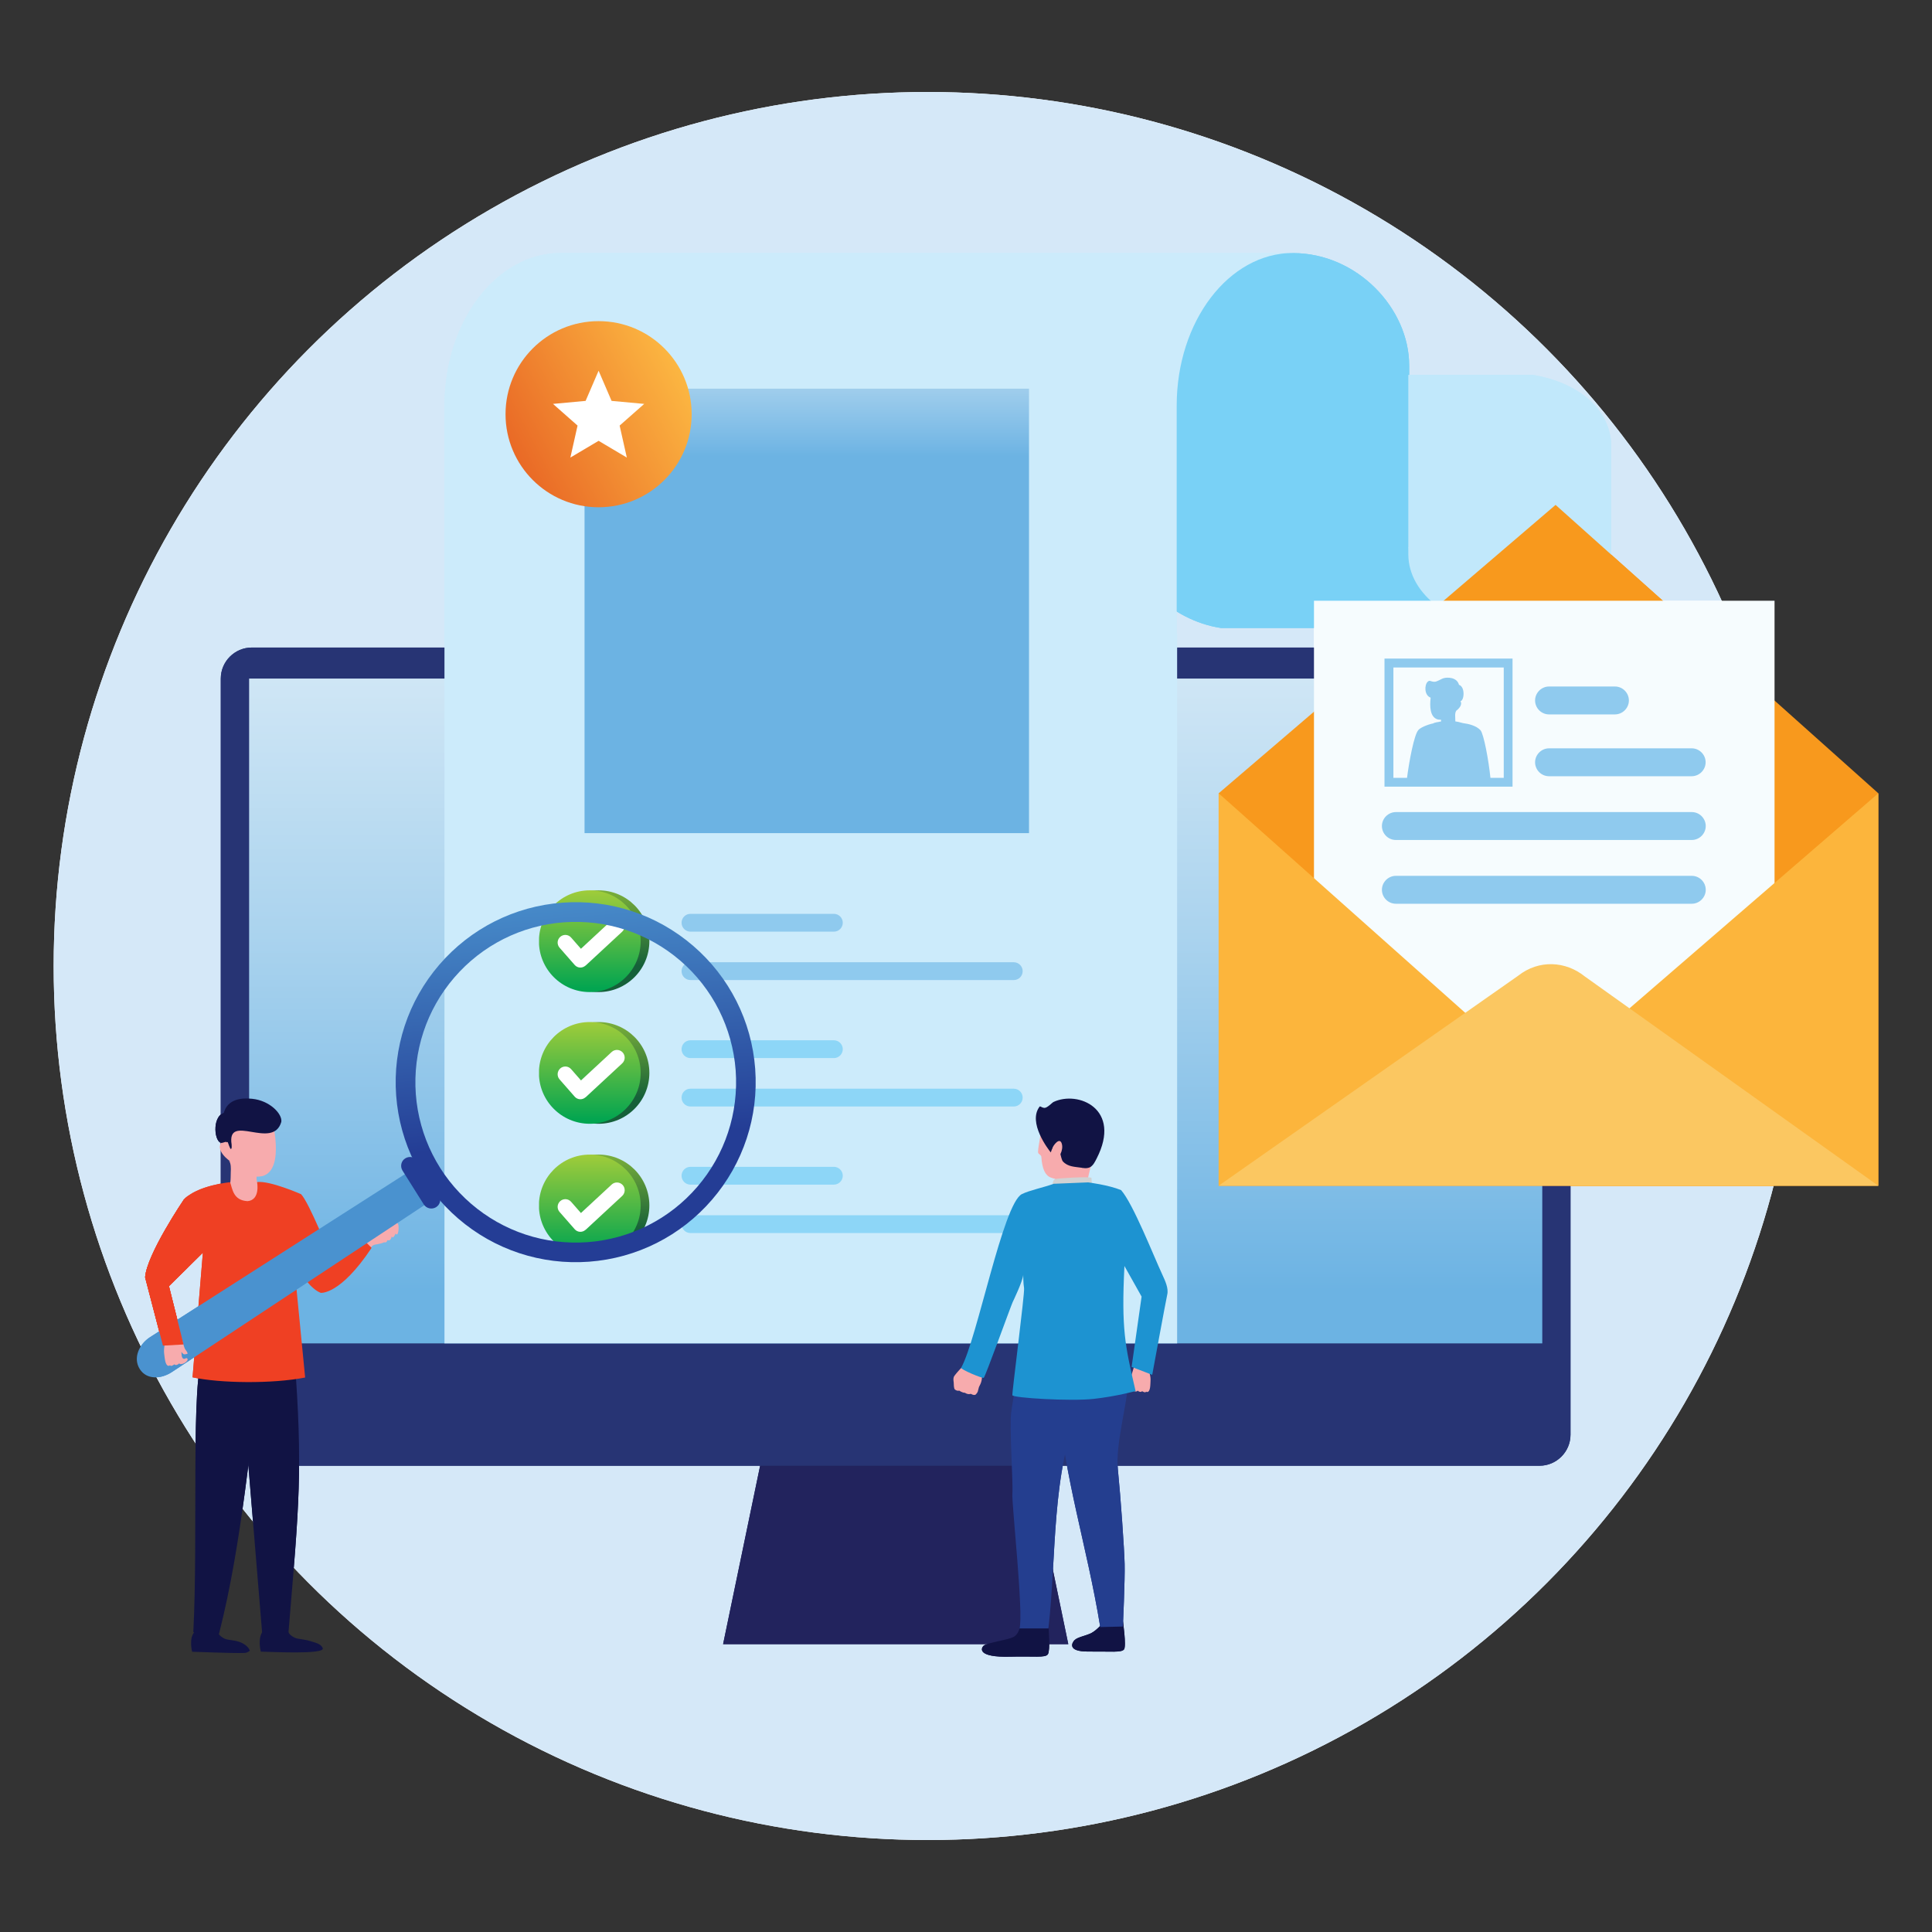 <?xml version="1.0" encoding="UTF-8"?><svg id="Layer_1" xmlns="http://www.w3.org/2000/svg" xmlns:xlink="http://www.w3.org/1999/xlink" viewBox="0 0 180 180"><rect x="0" y="0" width="180" height="180" fill="#333333" stroke="none"/><defs><style>.cls-1,.cls-2,.cls-3,.cls-4,.cls-5,.cls-6,.cls-7,.cls-8,.cls-9,.cls-10,.cls-11,.cls-12,.cls-13,.cls-14,.cls-15,.cls-16,.cls-17,.cls-18,.cls-19,.cls-20,.cls-21,.cls-22,.cls-23,.cls-24,.cls-25,.cls-26,.cls-27,.cls-28,.cls-29,.cls-30,.cls-31,.cls-32,.cls-33,.cls-34,.cls-35,.cls-36,.cls-37,.cls-38,.cls-39,.cls-40,.cls-41,.cls-42{stroke-width:0px;}.cls-1,.cls-4,.cls-10,.cls-11,.cls-14,.cls-20,.cls-24,.cls-25,.cls-30,.cls-32,.cls-37,.cls-38,.cls-40,.cls-42{fill-rule:evenodd;}.cls-1,.cls-34{fill:#fff;}.cls-2{fill:url(#linear-gradient-12);}.cls-43{clip-path:url(#clippath-20);}.cls-44{clip-path:url(#clippath-11);}.cls-45{clip-path:url(#clippath-16);}.cls-3{fill:url(#linear-gradient);}.cls-4{fill:#6e6f9c;}.cls-5{fill:url(#linear-gradient-6);}.cls-6{fill:#111344;}.cls-7,.cls-37{fill:#8fcaee;}.cls-8{fill:#f6fcfe;}.cls-46{clip-path:url(#clippath-2);}.cls-47{clip-path:url(#clippath-13);}.cls-9{fill:#f7abad;}.cls-10{fill:#fcb53c;}.cls-48{clip-path:url(#clippath-15);}.cls-11{fill:#fbc761;}.cls-12{fill:url(#linear-gradient-15);}.cls-49{clip-path:url(#clippath-6);}.cls-13{fill:url(#linear-gradient-11);}.cls-14{fill:#273474;}.cls-50,.cls-31{fill:#d5e8f8;}.cls-15{fill:url(#linear-gradient-5);}.cls-16,.cls-18{fill:none;}.cls-51{clip-path:url(#clippath-7);}.cls-17{fill:#d0d2d3;}.cls-52{clip-path:url(#clippath-1);}.cls-53{clip-path:url(#clippath-4);}.cls-18{clip-rule:evenodd;}.cls-19{fill:url(#linear-gradient-13);}.cls-20{fill:#c1e8fb;}.cls-54{clip-path:url(#clippath-12);}.cls-21{fill:url(#linear-gradient-14);}.cls-22{fill:url(#linear-gradient-2);}.cls-23{fill:#4a92cf;}.cls-24{fill:#22235d;}.cls-25{fill:#243d95;}.cls-26{fill:url(#linear-gradient-7);}.cls-27{fill:url(#linear-gradient-3);}.cls-55{clip-path:url(#clippath-9);}.cls-56{clip-path:url(#clippath);}.cls-28{fill:url(#linear-gradient-9);}.cls-29{fill:#1d93d1;}.cls-57{clip-path:url(#clippath-19);}.cls-58{clip-path:url(#clippath-3);}.cls-30{fill:#f8991d;}.cls-32{fill:#8dd6f7;}.cls-33{fill:url(#linear-gradient-8);}.cls-59{clip-path:url(#clippath-8);}.cls-60{clip-path:url(#clippath-18);}.cls-61{clip-path:url(#clippath-14);}.cls-62{clip-path:url(#clippath-17);}.cls-63{clip-path:url(#clippath-5);}.cls-35{fill:url(#linear-gradient-10);}.cls-36{fill:#243e8f;}.cls-38{fill:#ccebfb;}.cls-64{clip-path:url(#clippath-10);}.cls-39{fill:url(#linear-gradient-4);}.cls-40{fill:#79d1f6;}.cls-41{fill:#ef4023;}.cls-42{fill:#4672b8;}</style><clipPath id="clippath"><circle class="cls-31" cx="86.43" cy="90" r="81.43"/></clipPath><clipPath id="clippath-1"><rect class="cls-16" x="23.21" y="63.22" width="120.48" height="61.94"/></clipPath><linearGradient id="linear-gradient" x1="83.45" y1="6.34" x2="83.45" y2="120.26" gradientUnits="userSpaceOnUse"><stop offset="0" stop-color="#fff"/><stop offset=".14" stop-color="#f9fcfd"/><stop offset=".31" stop-color="#e9f3fa"/><stop offset=".5" stop-color="#cfe6f5"/><stop offset=".71" stop-color="#aad3ee"/><stop offset=".93" stop-color="#7cbbe6"/><stop offset="1" stop-color="#6cb3e3"/></linearGradient><clipPath id="clippath-2"><path class="cls-18" d="M55.76,82.95c-2.62,0-4.74,2.12-4.74,4.74s2.12,4.74,4.74,4.74,4.74-2.12,4.74-4.74-2.12-4.74-4.74-4.74"/></clipPath><linearGradient id="linear-gradient-2" x1="55.76" y1="89.96" x2="55.76" y2="80.35" gradientUnits="userSpaceOnUse"><stop offset="0" stop-color="#156039"/><stop offset="1" stop-color="#a0cc3a"/></linearGradient><clipPath id="clippath-3"><path class="cls-18" d="M54.95,82.95c-2.62,0-4.74,2.12-4.74,4.74s2.12,4.74,4.74,4.74,4.74-2.12,4.74-4.74-2.12-4.74-4.74-4.74"/></clipPath><linearGradient id="linear-gradient-3" x1="54.95" y1="92.06" x2="54.95" y2="82.95" gradientUnits="userSpaceOnUse"><stop offset="0" stop-color="#03a550"/><stop offset="1" stop-color="#a0cc3a"/></linearGradient><clipPath id="clippath-4"><path class="cls-18" d="M55.76,95.22c-2.62,0-4.74,2.12-4.74,4.74s2.12,4.74,4.74,4.74,4.74-2.12,4.74-4.74-2.12-4.74-4.74-4.74"/></clipPath><linearGradient id="linear-gradient-4" y1="102.24" y2="92.63" xlink:href="#linear-gradient-2"/><clipPath id="clippath-5"><path class="cls-18" d="M54.95,95.22c-2.62,0-4.74,2.12-4.74,4.74s2.12,4.74,4.74,4.74,4.74-2.12,4.74-4.74-2.12-4.74-4.74-4.74"/></clipPath><linearGradient id="linear-gradient-5" y1="104.33" y2="95.22" xlink:href="#linear-gradient-3"/><clipPath id="clippath-6"><path class="cls-18" d="M55.76,107.57c-2.62,0-4.74,2.12-4.74,4.74s2.12,4.74,4.74,4.74,4.74-2.12,4.74-4.74-2.12-4.74-4.74-4.74"/></clipPath><linearGradient id="linear-gradient-6" y1="114.59" y2="104.98" xlink:href="#linear-gradient-2"/><clipPath id="clippath-7"><path class="cls-18" d="M54.95,107.57c-2.62,0-4.74,2.12-4.74,4.74s2.12,4.74,4.74,4.74,4.74-2.12,4.74-4.74-2.12-4.74-4.74-4.74"/></clipPath><linearGradient id="linear-gradient-7" y1="116.69" y2="107.57" xlink:href="#linear-gradient-3"/><clipPath id="clippath-8"><path class="cls-18" d="M63.39,89.51c-3.01-2.59-6.89-3.87-10.86-3.58-3.96.29-7.62,2.14-10.21,5.15-2.59,3.01-3.87,6.89-3.58,10.86.3,3.96,2.14,7.62,5.15,10.21,3.01,2.59,6.89,3.87,10.86,3.58,3.96-.3,7.62-2.14,10.21-5.15,2.59-3.01,3.87-6.89,3.58-10.86-.3-3.96-2.14-7.62-5.15-10.21M52.39,84.1c4.45-.33,8.81,1.11,12.19,4.02,3.38,2.91,5.45,7.01,5.78,11.46.33,4.45-1.11,8.81-4.02,12.19-2.91,3.38-7.01,5.45-11.46,5.78-4.45.33-8.81-1.11-12.19-4.02-3.38-2.91-5.45-7.01-5.78-11.46-.33-4.45,1.11-8.81,4.02-12.19,2.91-3.38,7.01-5.45,11.46-5.78Z"/></clipPath><linearGradient id="linear-gradient-8" x1="54.05" y1="106.33" x2="52.09" y2="80.02" gradientUnits="userSpaceOnUse"><stop offset="0" stop-color="#243d95"/><stop offset=".83" stop-color="#4689c8"/><stop offset="1" stop-color="#4e9ad4"/></linearGradient><clipPath id="clippath-9"><path class="cls-18" d="M57.33,39.08h35.66v35.66h-35.66v-35.66ZM54.46,36.21h41.41v41.41h-41.41v-41.41Z"/></clipPath><linearGradient id="linear-gradient-9" x1="75.16" y1="16.3" x2="75.16" y2="42.5" xlink:href="#linear-gradient"/><clipPath id="clippath-10"><path class="cls-16" d="M55.77,29.92c4.79,0,8.67,3.88,8.67,8.67s-3.88,8.67-8.67,8.67-8.67-3.88-8.67-8.67,3.88-8.67,8.67-8.67"/></clipPath><linearGradient id="linear-gradient-10" x1="47.03" y1="43.19" x2="65.4" y2="33.52" gradientUnits="userSpaceOnUse"><stop offset="0" stop-color="#e86424"/><stop offset="1" stop-color="#fec045"/></linearGradient><clipPath id="clippath-11"><rect class="cls-16" x="23.21" y="63.22" width="120.48" height="61.94"/></clipPath><clipPath id="clippath-12"><path class="cls-18" d="M55.76,82.95c-2.62,0-4.74,2.12-4.74,4.74s2.12,4.74,4.74,4.74,4.74-2.12,4.74-4.74-2.12-4.74-4.74-4.74"/></clipPath><clipPath id="clippath-13"><path class="cls-18" d="M54.95,82.95c-2.62,0-4.74,2.12-4.74,4.74s2.12,4.74,4.74,4.74,4.74-2.12,4.74-4.74-2.12-4.74-4.74-4.74"/></clipPath><clipPath id="clippath-14"><path class="cls-18" d="M55.76,95.22c-2.62,0-4.74,2.12-4.74,4.74s2.12,4.74,4.74,4.74,4.74-2.12,4.74-4.74-2.12-4.74-4.74-4.74"/></clipPath><linearGradient id="linear-gradient-11" y1="102.24" y2="92.63" xlink:href="#linear-gradient-2"/><clipPath id="clippath-15"><path class="cls-18" d="M54.95,95.22c-2.62,0-4.74,2.12-4.74,4.74s2.12,4.74,4.74,4.74,4.74-2.12,4.74-4.74-2.12-4.74-4.74-4.74"/></clipPath><linearGradient id="linear-gradient-12" y1="104.33" y2="95.22" xlink:href="#linear-gradient-3"/><clipPath id="clippath-16"><path class="cls-18" d="M55.76,107.57c-2.62,0-4.74,2.12-4.74,4.74s2.12,4.74,4.74,4.74,4.74-2.12,4.74-4.74-2.12-4.74-4.74-4.74"/></clipPath><linearGradient id="linear-gradient-13" y1="114.59" y2="104.98" xlink:href="#linear-gradient-2"/><clipPath id="clippath-17"><path class="cls-18" d="M54.95,107.57c-2.62,0-4.74,2.12-4.74,4.74s2.12,4.74,4.74,4.74,4.74-2.12,4.74-4.74-2.12-4.74-4.74-4.74"/></clipPath><linearGradient id="linear-gradient-14" y1="116.69" y2="107.57" xlink:href="#linear-gradient-3"/><clipPath id="clippath-18"><path class="cls-18" d="M63.39,89.51c-3.01-2.59-6.89-3.87-10.86-3.58-3.96.29-7.62,2.14-10.21,5.15-2.59,3.01-3.87,6.89-3.58,10.86.3,3.96,2.14,7.62,5.15,10.21,3.01,2.59,6.89,3.87,10.86,3.58,3.96-.3,7.62-2.14,10.21-5.15,2.59-3.01,3.87-6.89,3.58-10.86-.3-3.96-2.14-7.62-5.15-10.21M52.39,84.1c4.45-.33,8.81,1.11,12.19,4.02,3.38,2.91,5.45,7.01,5.78,11.46.33,4.45-1.11,8.81-4.02,12.19-2.91,3.38-7.01,5.45-11.46,5.78-4.45.33-8.81-1.11-12.19-4.02-3.38-2.91-5.45-7.01-5.78-11.46-.33-4.45,1.11-8.81,4.02-12.19,2.91-3.38,7.01-5.45,11.46-5.78Z"/></clipPath><clipPath id="clippath-19"><path class="cls-18" d="M57.33,39.08h35.66v35.66h-35.66v-35.66ZM54.46,36.21h41.41v41.41h-41.41v-41.41Z"/></clipPath><linearGradient id="linear-gradient-15" x1="75.16" y1="16.3" x2="75.16" y2="42.5" xlink:href="#linear-gradient"/><clipPath id="clippath-20"><path class="cls-16" d="M55.77,29.92c4.79,0,8.67,3.88,8.67,8.67s-3.88,8.67-8.67,8.67-8.67-3.88-8.67-8.67,3.88-8.67,8.67-8.67"/></clipPath></defs><circle class="cls-34" cx="86.43" cy="90" r="81.43"/><circle class="cls-50" cx="86.43" cy="90" r="81.43"/><g class="cls-56"><polygon class="cls-24" points="71.31 134.19 80.47 134.19 86.43 134.19 95.59 134.19 99.53 153.18 86.43 153.18 80.47 153.18 67.37 153.18 71.31 134.19"/><path class="cls-14" d="M23.46,60.33h119.97c1.59,0,2.89,1.3,2.89,2.89v70.45c0,1.59-1.3,2.89-2.89,2.89H23.46c-1.59,0-2.89-1.3-2.89-2.89V63.22c0-1.59,1.3-2.89,2.89-2.89"/><g class="cls-52"><rect class="cls-3" x="23.21" y="63.22" width="120.48" height="61.94"/></g><path class="cls-40" d="M105.5,50.98c-.06.27-.08-1.1-.08.81s3.56,6.01,8.34,6.72h27.28l-9.75-6.72c0-.27-.03-.54-.07-.81h.07v-16.93c0-5.32-4.85-10.47-10.83-10.47s-15.04,3.09-15.04,6.91v16.88h.04v3.61h.05Z"/><path class="cls-20" d="M140.67,58.54c5.22,0,9.45-3.37,9.45-6.91v-9.98c0-3.54-3.11-6.01-7.28-6.72h-11.63v16.71c0,3.81,4.23,6.91,9.45,6.91"/><path class="cls-38" d="M120.57,23.58h0s-.11,0-.11,0h.11ZM109.63,59.07h.04v66.09H41.41V37.79c0-7.85,4.85-14.22,10.83-14.22h68.22c-5.98,0-10.83,6.37-10.83,14.22v21.28Z"/><g class="cls-46"><rect class="cls-22" x="51.02" y="82.95" width="9.48" height="9.48"/></g><g class="cls-58"><rect class="cls-27" x="50.22" y="82.95" width="9.48" height="9.48"/></g><path class="cls-1" d="M54.13,88.39l2.86-2.65c.29-.27.75-.25,1.02.04.27.29.25.75-.04,1.02l-3.41,3.16h-.01c-.3.27-.75.24-1.01-.06l-1.41-1.61c-.26-.3-.23-.75.07-1.01.3-.26.75-.23,1.01.07l.92,1.05Z"/><g class="cls-53"><rect class="cls-39" x="51.02" y="95.22" width="9.48" height="9.48"/></g><g class="cls-63"><rect class="cls-15" x="50.22" y="95.22" width="9.48" height="9.48"/></g><path class="cls-1" d="M54.13,100.66l2.86-2.65c.29-.27.75-.25,1.02.04.27.29.25.75-.04,1.02l-3.41,3.16h-.01c-.3.27-.75.24-1.01-.06l-1.41-1.61c-.26-.3-.23-.75.07-1.02.3-.26.75-.23,1.01.07l.92,1.05Z"/><g class="cls-49"><rect class="cls-5" x="51.02" y="107.57" width="9.48" height="9.48"/></g><g class="cls-51"><rect class="cls-26" x="50.22" y="107.57" width="9.48" height="9.48"/></g><path class="cls-1" d="M54.13,113.01l2.86-2.65c.29-.27.75-.25,1.02.04.27.29.25.75-.04,1.02l-3.41,3.16h-.01c-.3.27-.75.24-1.01-.06l-1.41-1.61c-.26-.3-.23-.75.07-1.01.3-.26.75-.23,1.01.07l.92,1.05Z"/><path class="cls-37" d="M64.33,85.14h13.36c.45,0,.83.37.83.83h0c0,.46-.37.83-.83.83h-13.36c-.46,0-.83-.37-.83-.83h0c0-.46.37-.83.83-.83"/><path class="cls-37" d="M64.33,89.65h30.12c.45,0,.83.37.83.83h0c0,.46-.37.83-.83.83h-30.12c-.46,0-.83-.37-.83-.83h0c0-.46.37-.83.83-.83"/><path class="cls-32" d="M64.33,96.92h13.36c.45,0,.83.37.83.83h0c0,.45-.37.83-.83.83h-13.36c-.46,0-.83-.37-.83-.83h0c0-.46.37-.83.83-.83"/><path class="cls-32" d="M64.33,108.71h13.36c.45,0,.83.37.83.83h0c0,.45-.37.83-.83.83h-13.36c-.46,0-.83-.37-.83-.83h0c0-.46.37-.83.83-.83"/><path class="cls-32" d="M64.33,101.43h30.12c.45,0,.83.37.83.83h0c0,.46-.37.83-.83.83h-30.12c-.46,0-.83-.37-.83-.83h0c0-.46.37-.83.83-.83"/><path class="cls-32" d="M64.33,113.22h30.12c.45,0,.83.37.83.83h0c0,.46-.37.83-.83.83h-30.12c-.46,0-.83-.37-.83-.83h0c0-.46.37-.83.83-.83"/><path class="cls-6" d="M26.89,152.04c-.02.14.21.32.31.39.18.12.33.2.54.24.37.07.79.1,1.15.22.43.15,1.01.23,1.18.67.23.62-5.12.32-5.77.32,0,0-.37-1.35.28-2.01l2.32.18Z"/><path class="cls-6" d="M20.37,152.15c-.02.13.2.3.3.37.17.12.31.19.51.23.36.07.75.09,1.09.21.41.14.86.42,1.01.83,0,0-.21.2-.5.21-1.23.04-4.49-.11-4.88-.11,0,0-.35-1.29.27-1.91l2.2.17Z"/><path class="cls-6" d="M22.36,127.03l2.07,25.19s.93.32,2.45-.18c.99-11.88,1.35-15.19.55-25.7l-5.08.69Z"/><path class="cls-6" d="M18.94,126.38c-1.18,1.64-.47,17.1-.93,25.67,0,0,1.09.73,2.4.15,2.23-8.78,2.81-17.76,4.21-26.64-1.74.27-3.93.57-5.68.83"/><path class="cls-9" d="M21.33,108.12c.2.28.19.74.17,1.08-.01.31,0,.63-.04.94-.04.41-.08.74,0,1.17.11.57.38,1.14.94,1.27.49.12,1.04.15,1.48-.14.41-.26.46-.73.44-1.23-.02-.33-.18-.62-.3-.92-.07-.17-.12-.33-.12-.52,0-.12.01-.21.04-.33.02-.08.09-.29.05-.27l-2.66-1.04Z"/><path class="cls-9" d="M25.3,104.11s1.33,4.85-.84,5.46c0,0-1.89.48-2.99-1.36,0,0-1.6-1.05-.71-1.92,0,0,.31-.25.64,0l-.38-1.92,1.45-1.33,1.78-.27,1.05,1.34Z"/><path class="cls-9" d="M34.28,116.57c.16-.16.26-.38.44-.52.15-.11.33-.1.5-.14.2-.04.4-.09.58-.17.03.01.07.02.1.01.12-.01.15-.08.17-.17h.01s.03-.03.04-.04c.23.11.33-.17.38-.35.09.3.33-.18.35-.26.28.36.31-.6.28-.73-.02-.12-.09-.32-.21-.34-.19-.04-.22.21-.26.34-.02-.14-.1-.39-.31-.23-.06.05-.09.15-.1.25-.05-.03-.11-.04-.17-.06.04-.03.08-.06.12-.1.09-.1.28-.48.1-.57-.16-.09-.3.2-.39.28-.17.15-.37.2-.58.27-.88.3-1.63,1.15-1.91,2.04l.32-.08c-.04.06-.07.13-.08.19l.6.4Z"/><path class="cls-41" d="M21.46,110.14s-3.11.29-4.34,1.64c0,0-3.45,5.09-3.6,7.23l1.66,6.37,1.92-.11-1.36-5.44,3.16-3.11-.96,11.6c2.55.56,7.44.62,10.49.02l-1.05-10.74c.72,1.28,1.65,2.53,2.5,2.85,0,0,1.8.24,4.74-4.19l-.91-.91-2.88,1.78s-2.01-5.07-2.78-5.87c0,0-2.9-1.28-4.1-1.13,0,0,.33,1.66-.88,1.78-1.35-.07-1.41-1.14-1.63-1.76"/><path class="cls-6" d="M21.22,106.41c.02.05.22.66.29.64.11-.02.07-.32.07-.41-.48-3.04,3.85.58,4.63-2.12.11-.73-1.07-1.99-2.73-2.15-.89-.09-2.26-.03-2.63,1.32-1.14.37-.88,2.85-.17,2.79.14-.01.38-.18.51-.02-.02,0-.03-.03-.05-.04l.07-.02Z"/><path class="cls-23" d="M39.15,108.49l1.8,2.86-24.92,16.47c-1.01.67-2.36.76-3.01-.27-.65-1.03-.06-2.31.96-2.97l25.16-16.09Z"/><path class="cls-25" d="M38.91,108.18l1.98,3.15c.24.39.13.9-.26,1.14h0c-.39.24-.9.13-1.15-.26l-1.98-3.15c-.24-.39-.13-.9.26-1.14h0c.39-.24.9-.13,1.14.26"/><g class="cls-59"><rect class="cls-33" x="36.58" y="83.77" width="34.11" height="34.11"/></g><path class="cls-9" d="M15.29,124.29c.08.38.09.74.03,1.11-.04.27-.06.49-.02.77.04.22.07,1.13.44,1.08.04,0,.07-.02.1-.06.08.16.33-.02.41-.08.1.15.38.01.45-.09.13.25.95-.2.75-.45-.05-.07-.17-.02-.22.02-.35.08-.3-.42-.33-.65.08.11.15.24.3.24.05,0,.23-.03.26-.05.08-.07-.18-.37-.23-.46-.09-.2-.14-.41-.2-.62-.06-.23-.1-.44-.24-.65-.12-.18-.29-.33-.3-.56l-1.22.45Z"/><path class="cls-41" d="M17.55,111.39c-.16.12-.3.24-.43.38,0,0-3.45,5.09-3.6,7.23l1.66,6.37,1.92-.11-1.36-5.44,1.8-1.77v-6.66Z"/><polygon class="cls-30" points="175 73.91 175 110.47 113.54 110.47 113.54 73.91 144.93 47.04 175 73.91"/><rect class="cls-8" x="122.42" y="55.97" width="42.91" height="50"/><polygon class="cls-10" points="113.54 73.91 143.81 100.86 175 73.91 175 110.47 113.54 110.47 113.54 73.91"/><path class="cls-11" d="M113.54,110.47l27.9-19.56c1.96-1.55,4.46-1.34,6.18.04l27.37,19.52h-61.46Z"/><path class="cls-37" d="M144.32,69.72h13.29c.72,0,1.3.59,1.3,1.3s-.59,1.3-1.3,1.3h-13.29c-.72,0-1.3-.59-1.3-1.3s.59-1.3,1.3-1.3"/><path class="cls-37" d="M130.05,75.66h27.57c.72,0,1.3.59,1.3,1.3s-.59,1.3-1.3,1.3h-27.57c-.72,0-1.3-.59-1.3-1.3s.59-1.3,1.3-1.3"/><path class="cls-37" d="M130.05,81.6h27.57c.72,0,1.3.59,1.3,1.3s-.59,1.3-1.3,1.3h-27.57c-.72,0-1.3-.59-1.3-1.3s.59-1.3,1.3-1.3"/><path class="cls-7" d="M128.99,61.36h11.93v11.93h-11.93v-11.93ZM136.3,67.37c.54.07,1.25.24,1.64.67.3.37.75,2.76.92,4.43h1.24v-10.28h-10.28v10.28h1.27c.18-1.44.66-4.05,1.06-4.46.16-.2.81-.5,1.41-.62v-.02c.11-.03.24-.08.44-.1h0c.09-.03.17-.04.26-.05,0-.02,0-.05,0-.08,0-.03,0-.05,0-.08-.18,0-.31-.03-.31-.03-.74-.21-.75-1.26-.66-2.03-.6-.22-.59-1.18-.28-1.48.2-.19.26-.02.6,0,.28.02.66-.28.91-.34.29-.08,1.21-.12,1.41.62.6.2.49,1.47.14,1.53.23.38-.25.78-.42.91h.02c-.11.15-.1.4-.09.58,0,.13,0,.26.01.39.1.02.19.03.28.05h0c.14.04.34.09.43.11h0Z"/><path class="cls-37" d="M144.32,63.96h6.14c.72,0,1.3.59,1.3,1.3s-.59,1.3-1.3,1.3h-6.14c-.72,0-1.3-.59-1.3-1.3s.59-1.3,1.3-1.3"/><rect class="cls-34" x="55.58" y="38.34" width="39.62" height="38.11"/><path class="cls-6" d="M77.64,58.13s6.38-.1,9,2.76c1.03,1.26,2.52,8.73,3.29,14.89h-29.42c.84-5.67,2.44-13.63,3.77-15.02.88-1.06,5.5-2.93,8.04-2.62,0,0-.71,3.53,1.86,3.78,2.87-.14,2.99-2.47,3.45-3.78"/><path class="cls-4" d="M72.07,57.87l.21,2.65.84,15.25h-1.86l-2.64-10.23,1.79-2.03-1.35-1.53.66-3.7c.5-.15,1.21-.4,2.34-.4"/><path class="cls-4" d="M78.24,57.87l-.5,2.4-2.59,15.5h1.79l3.59-9.93-1.55-2.28,1.51-1.32-.18-3.96c-.44-.1-1.6-.41-2.06-.41"/><path class="cls-1" d="M71.43,57.87c-.41,3.46.39,11.23,1.15,17.9h2.88c1.34-6.87,2.95-15.49,3.2-17.9-1.76-.35-3.96-.67-7.24,0"/><path class="cls-42" d="M72.47,74.73c.04.35.08.69.12,1.04h2.96c.1-.52.2-1.05.3-1.58l-.88-9.29.63-1.49-1.18-1.53-1.17,1.56.65,1.44-1.44,9.86Z"/><path class="cls-9" d="M77.92,53.9c-.43.6-.39,1.57-.36,2.28.03.66.02,1.34.08,1.99l.02.24c-.44,1.32-.67,3.35-3.48,3.49-2.56-.25-1.86-3.77-1.86-3.78.07-.23.12-.47.13-.73,0-.26-.03-.45-.08-.7-.04-.16-.19-.62-.1-.58l5.65-2.22Z"/><path class="cls-9" d="M69.35,45.91s-2.7,9.78,1.9,11.07c0,0,4,1.01,6.36-2.89,0,0,3.39-2.24,1.5-4.08,0,0-.66-.54-1.35,0l.81-4.09-3.08-2.81-3.61,1.44-2.53,1.36Z"/><path class="cls-6" d="M78.15,50.28c-.05.11-.87,2.14-1.03,2.12-.24-.04-.15-.69-.15-.86.08-4.98-3.99-1.26-7.99-2.3-2.56-.67-2.59-4.57-1.33-5.8.76-.74.98-.08,2.3,0,1.08.06,2.55-1.07,3.51-1.32,1.13-.29,4.67-.46,5.45,2.41,2.42.79,1.87,6.05.36,5.92-.3-.03-.8-.37-1.07-.03.04-.02.07-.06.1-.08l-.15-.04Z"/><g class="cls-55"><rect class="cls-28" x="54.46" y="36.21" width="41.41" height="41.41"/></g><g class="cls-64"><rect class="cls-35" x="47.1" y="29.92" width="17.34" height="17.34"/></g><polygon class="cls-1" points="55.77 34.54 56.98 37.35 60.02 37.63 57.73 39.65 58.4 42.63 55.77 41.07 53.14 42.63 53.81 39.65 51.52 37.63 54.56 37.35 55.77 34.54"/><path class="cls-9" d="M90.9,129.93s.17-.17.2-.29c0,0,.05-.21.09-.35.01-.05.03-.09.04-.11.05-.1.18-.32.23-.6.04-.28.17-1.54.17-1.54l-.76-.19-.61-.13s-1.33,1.32-1.4,1.58c0,.03-.01.05-.02.07-.04.22.03.41.02.53,0,.04,0,.48.11.56.14.11.29.14.4.1,0,0,.29.21.53.2,0,0,.26.2.55.1,0,0,.29.18.45.07"/><path class="cls-9" d="M107.35,127c-.04.34-.31.67-.23,1,.06.24.09.43.07.69-.02.2.02,1.01-.32,1-.04,0-.07-.01-.09-.04-.06.15-.29.01-.38-.04-.08.14-.34.04-.41-.05-.1.24-.86-.1-.7-.35-.18-.18-.09-.19-.05-.39-.03-.02.4-1.48.46-1.6.09-.17.23-.32.23-.52l1.42.31Z"/><path class="cls-6" d="M102.73,151.23s-.52.63-1.02.9c-.5.27-1.29.38-1.59.67-.21.2-.78,1.09,1.3,1.07,2.08-.02,3.09.12,3.31-.21.22-.34-.11-2.61-.11-2.61,0,0-.71.3-1.9.19"/><path class="cls-6" d="M95.02,151.53s-.06.69-.59.98c-.53.29-2.48.53-2.8.83-.23.22-.6,1.09,2.5,1.01,2.2-.06,3.27.13,3.5-.23.24-.36.06-2.53.06-2.53,0,0-1.38.07-2.67-.06"/><path class="cls-36" d="M104.38,123.76s.87,2.59.76,4.81c-.11,2.23-1.23,5.99-.99,8.32.26,2.6.6,7.44.63,8.83.04,1.39-.16,5.82-.16,5.82l-2.11.05c-1.28-7.77-3.3-13.59-3.99-21.5-.08-.88,5.86-6.34,5.86-6.34"/><path class="cls-36" d="M95.51,124.22s-1.16,6.11-1.31,7.47c-.15,1.36.2,6.6.12,7.45-.08.85,1.07,11.32.66,12.58h2.7c.77-6.72.25-14.57,2.95-20.67,1.03-2.34,3.12-2.96,3.76-7.29,0,0-8.01-.92-8.87.46"/><path class="cls-9" d="M101.11,103.04s-2.33-.87-3.41.9c-.27.44-.69.51-.68,1.12,0,.45-.29,1.69-.31,2.27,0,.22.3.24.31.46.08,1.13.36,1.72.88,1.92,1.17.44,2.94.21,3.54-.9.6-1.11,1.14-2.71,1.12-3.79-.03-1.07-.85-1.67-1.46-1.98"/><path class="cls-9" d="M98.3,109.59s.09.61-.06.91c-.16.3,2.93.31,2.93.31,0,0,.25-1.64.73-3.02.48-1.38-3.6,1.8-3.6,1.8"/><path class="cls-6" d="M100.8,108.8c-.64-.1-1.3-.07-1.78-.6-.17-.19-.4-1.58-.49-1.61-.36-.13-.63.78-.63.78-.24-.29-2.16-2.79-1.05-4.26.07-.1.17.09.46.11.26.01.74-.51.84-.55,2.3-1.09,6.4.64,4.02,5.27-.33.65-.53,1-1.36.87"/><path class="cls-17" d="M98.06,110.47s0-.57.27-.63c.26-.06,3.04-.24,3.36-.11l.04.73s-.82.25-3.67,0"/><path class="cls-9" d="M98.08,106.92c.05-.2.64-1.01.84-.38.2.62-.3,1.47-.58,1.39-.28-.07-.38-.49-.26-1.01"/><path class="cls-29" d="M98.24,110.27c-1.06.38-2.3.62-3.03.98-1.76.86-4.17,13.51-5.66,16.18-.08.15,1.97,1.01,2.1.94.14-.07,2.48-6.57,2.7-7.06,0,0,.94-1.94.98-2.53,0,0,0,.76.08,1.24.07.48-1.13,9.71-1.09,9.97.03.25,5.43.58,7.58.34,2.16-.24,3.9-.73,3.9-.73-.99-4.26-1.33-5.77-1.04-11.65l1.6,2.85-.93,6.55,1.92.74s1.27-6.91,1.4-7.48c.14-.58-.21-1.31-.43-1.79-.87-1.87-2.74-6.65-3.87-7.94-1.16-.48-3.07-.72-3.07-.72l-3.16.13Z"/></g><polygon class="cls-24" points="71.31 134.19 80.47 134.19 86.43 134.19 95.59 134.19 99.53 153.18 86.43 153.18 80.47 153.18 67.37 153.18 71.31 134.19"/><path class="cls-14" d="M23.46,60.33h119.97c1.59,0,2.89,1.3,2.89,2.89v70.45c0,1.59-1.3,2.89-2.89,2.89H23.46c-1.59,0-2.89-1.3-2.89-2.89V63.22c0-1.59,1.3-2.89,2.89-2.89"/><g class="cls-44"><rect class="cls-3" x="23.21" y="63.22" width="120.48" height="61.94"/></g><path class="cls-40" d="M105.5,50.98c-.06.27-.08-1.1-.08.81s3.56,6.01,8.34,6.72h27.28l-9.75-6.72c0-.27-.03-.54-.07-.81h.07v-16.93c0-5.32-4.85-10.47-10.83-10.47s-15.04,3.09-15.04,6.91v16.88h.04v3.61h.05Z"/><path class="cls-20" d="M140.67,58.54c5.22,0,9.45-3.37,9.45-6.91v-9.98c0-3.54-3.11-6.01-7.28-6.72h-11.63v16.71c0,3.81,4.23,6.91,9.45,6.91"/><path class="cls-38" d="M120.57,23.58h0s-.11,0-.11,0h.11ZM109.63,59.07h.04v66.09H41.41V37.79c0-7.85,4.85-14.22,10.83-14.22h68.22c-5.98,0-10.83,6.37-10.83,14.22v21.28Z"/><g class="cls-54"><rect class="cls-22" x="51.02" y="82.95" width="9.48" height="9.48"/></g><g class="cls-47"><rect class="cls-27" x="50.22" y="82.95" width="9.48" height="9.48"/></g><path class="cls-1" d="M54.13,88.39l2.86-2.65c.29-.27.75-.25,1.02.04.27.29.25.75-.04,1.02l-3.41,3.16h-.01c-.3.27-.75.24-1.01-.06l-1.41-1.61c-.26-.3-.23-.75.07-1.01.3-.26.75-.23,1.01.07l.92,1.05Z"/><g class="cls-61"><rect class="cls-13" x="51.02" y="95.22" width="9.48" height="9.48"/></g><g class="cls-48"><rect class="cls-2" x="50.22" y="95.22" width="9.48" height="9.48"/></g><path class="cls-1" d="M54.13,100.66l2.86-2.65c.29-.27.75-.25,1.02.04.27.29.25.75-.04,1.02l-3.41,3.16h-.01c-.3.27-.75.24-1.01-.06l-1.41-1.61c-.26-.3-.23-.75.07-1.02.3-.26.75-.23,1.01.07l.92,1.05Z"/><g class="cls-45"><rect class="cls-19" x="51.02" y="107.57" width="9.48" height="9.48"/></g><g class="cls-62"><rect class="cls-21" x="50.22" y="107.57" width="9.48" height="9.48"/></g><path class="cls-1" d="M54.13,113.01l2.86-2.65c.29-.27.75-.25,1.02.04.27.29.25.75-.04,1.02l-3.41,3.16h-.01c-.3.27-.75.24-1.01-.06l-1.41-1.61c-.26-.3-.23-.75.07-1.01.3-.26.75-.23,1.01.07l.92,1.05Z"/><path class="cls-37" d="M64.33,85.14h13.36c.45,0,.83.37.83.83h0c0,.46-.37.83-.83.83h-13.36c-.46,0-.83-.37-.83-.83h0c0-.46.37-.83.83-.83"/><path class="cls-37" d="M64.33,89.65h30.12c.45,0,.83.37.83.83h0c0,.46-.37.83-.83.83h-30.12c-.46,0-.83-.37-.83-.83h0c0-.46.37-.83.83-.83"/><path class="cls-32" d="M64.33,96.92h13.36c.45,0,.83.37.83.83h0c0,.45-.37.83-.83.83h-13.36c-.46,0-.83-.37-.83-.83h0c0-.46.37-.83.83-.83"/><path class="cls-32" d="M64.33,108.71h13.36c.45,0,.83.37.83.83h0c0,.45-.37.83-.83.83h-13.36c-.46,0-.83-.37-.83-.83h0c0-.46.37-.83.83-.83"/><path class="cls-32" d="M64.33,101.43h30.12c.45,0,.83.37.83.83h0c0,.46-.37.83-.83.83h-30.12c-.46,0-.83-.37-.83-.83h0c0-.46.37-.83.83-.83"/><path class="cls-32" d="M64.33,113.22h30.12c.45,0,.83.37.83.83h0c0,.46-.37.83-.83.83h-30.12c-.46,0-.83-.37-.83-.83h0c0-.46.37-.83.83-.83"/><path class="cls-6" d="M26.89,152.04c-.02.14.21.32.31.39.18.12.33.2.54.24.37.07.79.1,1.15.22.43.15,1.01.23,1.18.67.23.62-5.12.32-5.77.32,0,0-.37-1.35.28-2.01l2.32.18Z"/><path class="cls-6" d="M20.37,152.15c-.02.13.2.3.3.37.17.12.31.19.51.23.36.07.75.09,1.09.21.41.14.86.42,1.01.83,0,0-.21.2-.5.21-1.23.04-4.49-.11-4.88-.11,0,0-.35-1.29.27-1.91l2.2.17Z"/><path class="cls-6" d="M22.36,127.03l2.07,25.19s.93.32,2.45-.18c.99-11.88,1.35-15.19.55-25.7l-5.08.69Z"/><path class="cls-6" d="M18.94,126.38c-1.18,1.64-.47,17.1-.93,25.67,0,0,1.09.73,2.4.15,2.23-8.78,2.81-17.76,4.21-26.64-1.74.27-3.93.57-5.68.83"/><path class="cls-9" d="M21.33,108.12c.2.28.19.74.17,1.08-.01.31,0,.63-.04.94-.04.41-.08.74,0,1.17.11.57.38,1.14.94,1.27.49.12,1.04.15,1.48-.14.41-.26.46-.73.44-1.23-.02-.33-.18-.62-.3-.92-.07-.17-.12-.33-.12-.52,0-.12.01-.21.04-.33.02-.08.09-.29.05-.27l-2.66-1.04Z"/><path class="cls-9" d="M25.3,104.11s1.33,4.85-.84,5.46c0,0-1.89.48-2.99-1.36,0,0-1.6-1.05-.71-1.92,0,0,.31-.25.64,0l-.38-1.92,1.45-1.33,1.78-.27,1.05,1.34Z"/><path class="cls-9" d="M34.28,116.57c.16-.16.26-.38.44-.52.15-.11.33-.1.5-.14.2-.04.4-.09.58-.17.03.01.07.02.1.01.12-.01.15-.08.17-.17h.01s.03-.03.04-.04c.23.11.33-.17.38-.35.09.3.33-.18.35-.26.28.36.31-.6.28-.73-.02-.12-.09-.32-.21-.34-.19-.04-.22.21-.26.34-.02-.14-.1-.39-.31-.23-.06.05-.09.15-.1.25-.05-.03-.11-.04-.17-.06.04-.03.08-.06.12-.1.09-.1.28-.48.1-.57-.16-.09-.3.2-.39.28-.17.15-.37.2-.58.27-.88.3-1.63,1.15-1.91,2.04l.32-.08c-.04.06-.07.13-.08.19l.6.4Z"/><path class="cls-41" d="M21.46,110.14s-3.11.29-4.34,1.64c0,0-3.45,5.09-3.6,7.23l1.66,6.37,1.92-.11-1.36-5.44,3.16-3.11-.96,11.6c2.55.56,7.44.62,10.49.02l-1.05-10.74c.72,1.28,1.65,2.53,2.5,2.85,0,0,1.8.24,4.74-4.19l-.91-.91-2.88,1.78s-2.01-5.07-2.78-5.87c0,0-2.9-1.28-4.1-1.13,0,0,.33,1.66-.88,1.78-1.35-.07-1.41-1.14-1.63-1.76"/><path class="cls-6" d="M21.22,106.41c.02.05.22.66.29.64.11-.02.07-.32.07-.41-.48-3.04,3.85.58,4.63-2.12.11-.73-1.07-1.99-2.73-2.15-.89-.09-2.26-.03-2.63,1.32-1.14.37-.88,2.85-.17,2.79.14-.01.38-.18.51-.02-.02,0-.03-.03-.05-.04l.07-.02Z"/><path class="cls-23" d="M39.15,108.49l1.8,2.86-24.92,16.47c-1.01.67-2.36.76-3.01-.27-.65-1.03-.06-2.31.96-2.97l25.16-16.09Z"/><path class="cls-25" d="M38.91,108.18l1.98,3.15c.24.39.13.9-.26,1.14h0c-.39.24-.9.13-1.15-.26l-1.98-3.15c-.24-.39-.13-.9.26-1.14h0c.39-.24.9-.13,1.14.26"/><g class="cls-60"><rect class="cls-33" x="36.58" y="83.77" width="34.11" height="34.11"/></g><path class="cls-9" d="M15.29,124.29c.08.38.09.74.03,1.11-.04.27-.06.49-.02.77.04.22.07,1.13.44,1.08.04,0,.07-.02.1-.06.08.16.33-.02.41-.08.1.15.38.01.45-.09.13.25.95-.2.75-.45-.05-.07-.17-.02-.22.02-.35.08-.3-.42-.33-.65.08.11.15.24.3.24.05,0,.23-.03.26-.05.08-.07-.18-.37-.23-.46-.09-.2-.14-.41-.2-.62-.06-.23-.1-.44-.24-.65-.12-.18-.29-.33-.3-.56l-1.22.45Z"/><path class="cls-41" d="M17.55,111.39c-.16.12-.3.24-.43.38,0,0-3.45,5.09-3.6,7.23l1.66,6.37,1.92-.11-1.36-5.44,1.8-1.77v-6.66Z"/><polygon class="cls-30" points="175 73.91 175 110.47 113.54 110.47 113.54 73.91 144.93 47.04 175 73.91"/><rect class="cls-8" x="122.42" y="55.97" width="42.91" height="50"/><polygon class="cls-10" points="113.54 73.91 143.81 100.86 175 73.91 175 110.47 113.54 110.47 113.54 73.91"/><path class="cls-11" d="M113.54,110.47l27.9-19.56c1.96-1.55,4.46-1.34,6.18.04l27.37,19.52h-61.46Z"/><path class="cls-37" d="M144.32,69.72h13.29c.72,0,1.3.59,1.3,1.3s-.59,1.3-1.3,1.3h-13.29c-.72,0-1.3-.59-1.3-1.3s.59-1.3,1.3-1.3"/><path class="cls-37" d="M130.05,75.66h27.57c.72,0,1.3.59,1.3,1.3s-.59,1.3-1.3,1.3h-27.57c-.72,0-1.3-.59-1.3-1.3s.59-1.3,1.3-1.3"/><path class="cls-37" d="M130.05,81.6h27.57c.72,0,1.3.59,1.3,1.3s-.59,1.3-1.3,1.3h-27.57c-.72,0-1.3-.59-1.3-1.3s.59-1.3,1.3-1.3"/><path class="cls-7" d="M128.99,61.36h11.93v11.93h-11.93v-11.93ZM136.3,67.37c.54.07,1.25.24,1.64.67.3.37.75,2.76.92,4.43h1.24v-10.28h-10.28v10.28h1.27c.18-1.44.66-4.05,1.06-4.46.16-.2.81-.5,1.41-.62v-.02c.11-.03.24-.08.44-.1h0c.09-.03.17-.04.26-.05,0-.02,0-.05,0-.08,0-.03,0-.05,0-.08-.18,0-.31-.03-.31-.03-.74-.21-.75-1.26-.66-2.03-.6-.22-.59-1.18-.28-1.48.2-.19.26-.02.6,0,.28.02.66-.28.91-.34.29-.08,1.21-.12,1.41.62.6.2.49,1.47.14,1.53.23.38-.25.78-.42.91h.02c-.11.15-.1.4-.09.58,0,.13,0,.26.01.39.1.02.19.03.28.05h0c.14.04.34.09.43.11h0Z"/><path class="cls-37" d="M144.32,63.96h6.14c.72,0,1.3.59,1.3,1.3s-.59,1.3-1.3,1.3h-6.14c-.72,0-1.3-.59-1.3-1.3s.59-1.3,1.3-1.3"/><rect class="cls-34" x="55.58" y="38.34" width="39.62" height="38.11"/><path class="cls-6" d="M77.64,58.13s6.38-.1,9,2.76c1.03,1.26,2.52,8.73,3.29,14.89h-29.42c.84-5.67,2.44-13.63,3.77-15.02.88-1.06,5.5-2.93,8.04-2.62,0,0-.71,3.53,1.86,3.78,2.87-.14,2.99-2.47,3.45-3.78"/><path class="cls-4" d="M72.07,57.87l.21,2.65.84,15.25h-1.86l-2.64-10.23,1.79-2.03-1.35-1.53.66-3.7c.5-.15,1.21-.4,2.34-.4"/><path class="cls-4" d="M78.24,57.87l-.5,2.4-2.59,15.5h1.79l3.59-9.93-1.55-2.28,1.51-1.32-.18-3.96c-.44-.1-1.6-.41-2.06-.41"/><path class="cls-1" d="M71.43,57.87c-.41,3.46.39,11.23,1.15,17.9h2.88c1.34-6.87,2.95-15.49,3.2-17.9-1.76-.35-3.96-.67-7.24,0"/><path class="cls-42" d="M72.47,74.73c.04.35.08.69.12,1.04h2.96c.1-.52.2-1.05.3-1.58l-.88-9.29.63-1.49-1.18-1.53-1.17,1.56.65,1.44-1.44,9.86Z"/><path class="cls-9" d="M77.92,53.9c-.43.6-.39,1.57-.36,2.28.03.66.02,1.34.08,1.99l.02.24c-.44,1.32-.67,3.35-3.48,3.49-2.56-.25-1.86-3.77-1.86-3.78.07-.23.12-.47.13-.73,0-.26-.03-.45-.08-.7-.04-.16-.19-.62-.1-.58l5.65-2.22Z"/><path class="cls-9" d="M69.35,45.91s-2.7,9.78,1.9,11.07c0,0,4,1.01,6.36-2.89,0,0,3.39-2.24,1.5-4.08,0,0-.66-.54-1.35,0l.81-4.09-3.08-2.81-3.61,1.44-2.53,1.36Z"/><path class="cls-6" d="M78.15,50.28c-.05.11-.87,2.14-1.03,2.12-.24-.04-.15-.69-.15-.86.08-4.98-3.99-1.26-7.99-2.3-2.56-.67-2.59-4.57-1.33-5.8.76-.74.98-.08,2.3,0,1.08.06,2.55-1.07,3.51-1.32,1.13-.29,4.67-.46,5.45,2.41,2.42.79,1.87,6.05.36,5.92-.3-.03-.8-.37-1.07-.03.04-.02.07-.06.1-.08l-.15-.04Z"/><g class="cls-57"><rect class="cls-12" x="54.46" y="36.21" width="41.41" height="41.41"/></g><g class="cls-43"><rect class="cls-35" x="47.1" y="29.92" width="17.34" height="17.34"/></g><polygon class="cls-1" points="55.77 34.54 56.98 37.35 60.02 37.63 57.73 39.65 58.4 42.63 55.77 41.07 53.14 42.63 53.81 39.65 51.52 37.63 54.56 37.35 55.77 34.54"/><path class="cls-9" d="M90.9,129.93s.17-.17.2-.29c0,0,.05-.21.09-.35.01-.05.03-.09.04-.11.05-.1.18-.32.23-.6.04-.28.17-1.54.17-1.54l-.76-.19-.61-.13s-1.33,1.32-1.4,1.58c0,.03-.01.05-.02.07-.04.22.03.41.02.53,0,.04,0,.48.11.56.14.11.29.14.4.1,0,0,.29.21.53.2,0,0,.26.2.55.1,0,0,.29.18.45.07"/><path class="cls-9" d="M107.35,127c-.04.34-.31.67-.23,1,.06.24.09.43.07.69-.02.2.02,1.01-.32,1-.04,0-.07-.01-.09-.04-.06.15-.29.01-.38-.04-.08.14-.34.04-.41-.05-.1.24-.86-.1-.7-.35-.18-.18-.09-.19-.05-.39-.03-.02.4-1.48.46-1.6.09-.17.23-.32.23-.52l1.42.31Z"/><path class="cls-6" d="M102.73,151.23s-.52.63-1.02.9c-.5.27-1.29.38-1.59.67-.21.2-.78,1.09,1.3,1.07,2.08-.02,3.09.12,3.31-.21.22-.34-.11-2.61-.11-2.61,0,0-.71.3-1.9.19"/><path class="cls-6" d="M95.02,151.53s-.06.69-.59.98c-.53.29-2.48.53-2.8.83-.23.22-.6,1.09,2.5,1.01,2.2-.06,3.27.13,3.5-.23.24-.36.06-2.53.06-2.53,0,0-1.38.07-2.67-.06"/><path class="cls-36" d="M104.38,123.76s.87,2.59.76,4.81c-.11,2.23-1.23,5.99-.99,8.32.26,2.6.6,7.44.63,8.83.04,1.39-.16,5.82-.16,5.82l-2.11.05c-1.28-7.77-3.3-13.59-3.99-21.5-.08-.88,5.86-6.34,5.86-6.34"/><path class="cls-36" d="M95.51,124.22s-1.16,6.11-1.31,7.47c-.15,1.36.2,6.6.12,7.45-.08.85,1.07,11.32.66,12.58h2.7c.77-6.72.25-14.57,2.95-20.67,1.03-2.34,3.12-2.96,3.76-7.29,0,0-8.01-.92-8.87.46"/><path class="cls-9" d="M101.11,103.04s-2.33-.87-3.41.9c-.27.44-.69.51-.68,1.12,0,.45-.29,1.69-.31,2.27,0,.22.3.24.31.46.08,1.13.36,1.72.88,1.92,1.17.44,2.94.21,3.54-.9.6-1.11,1.14-2.71,1.12-3.79-.03-1.07-.85-1.67-1.46-1.98"/><path class="cls-9" d="M98.3,109.59s.09.61-.06.91c-.16.3,2.93.31,2.93.31,0,0,.25-1.64.73-3.02.48-1.38-3.6,1.8-3.6,1.8"/><path class="cls-6" d="M100.8,108.8c-.64-.1-1.3-.07-1.78-.6-.17-.19-.4-1.58-.49-1.61-.36-.13-.63.78-.63.78-.24-.29-2.16-2.79-1.05-4.26.07-.1.17.09.46.11.26.01.74-.51.84-.55,2.3-1.09,6.4.64,4.02,5.27-.33.65-.53,1-1.36.87"/><path class="cls-17" d="M98.06,110.47s0-.57.27-.63c.26-.06,3.04-.24,3.36-.11l.04.73s-.82.25-3.67,0"/><path class="cls-9" d="M98.08,106.92c.05-.2.64-1.01.84-.38.2.62-.3,1.47-.58,1.39-.28-.07-.38-.49-.26-1.01"/><path class="cls-29" d="M98.24,110.27c-1.06.38-2.3.62-3.03.98-1.76.86-4.17,13.51-5.66,16.18-.08.15,1.97,1.01,2.1.94.14-.07,2.48-6.57,2.7-7.06,0,0,.94-1.94.98-2.53,0,0,0,.76.08,1.24.07.48-1.13,9.71-1.09,9.97.03.25,5.43.58,7.58.34,2.16-.24,3.9-.73,3.9-.73-.99-4.26-1.33-5.77-1.04-11.65l1.6,2.85-.93,6.55,1.92.74s1.27-6.91,1.4-7.48c.14-.58-.21-1.31-.43-1.79-.87-1.87-2.74-6.65-3.87-7.94-1.16-.48-3.07-.72-3.07-.72l-3.16.13Z"/></svg>